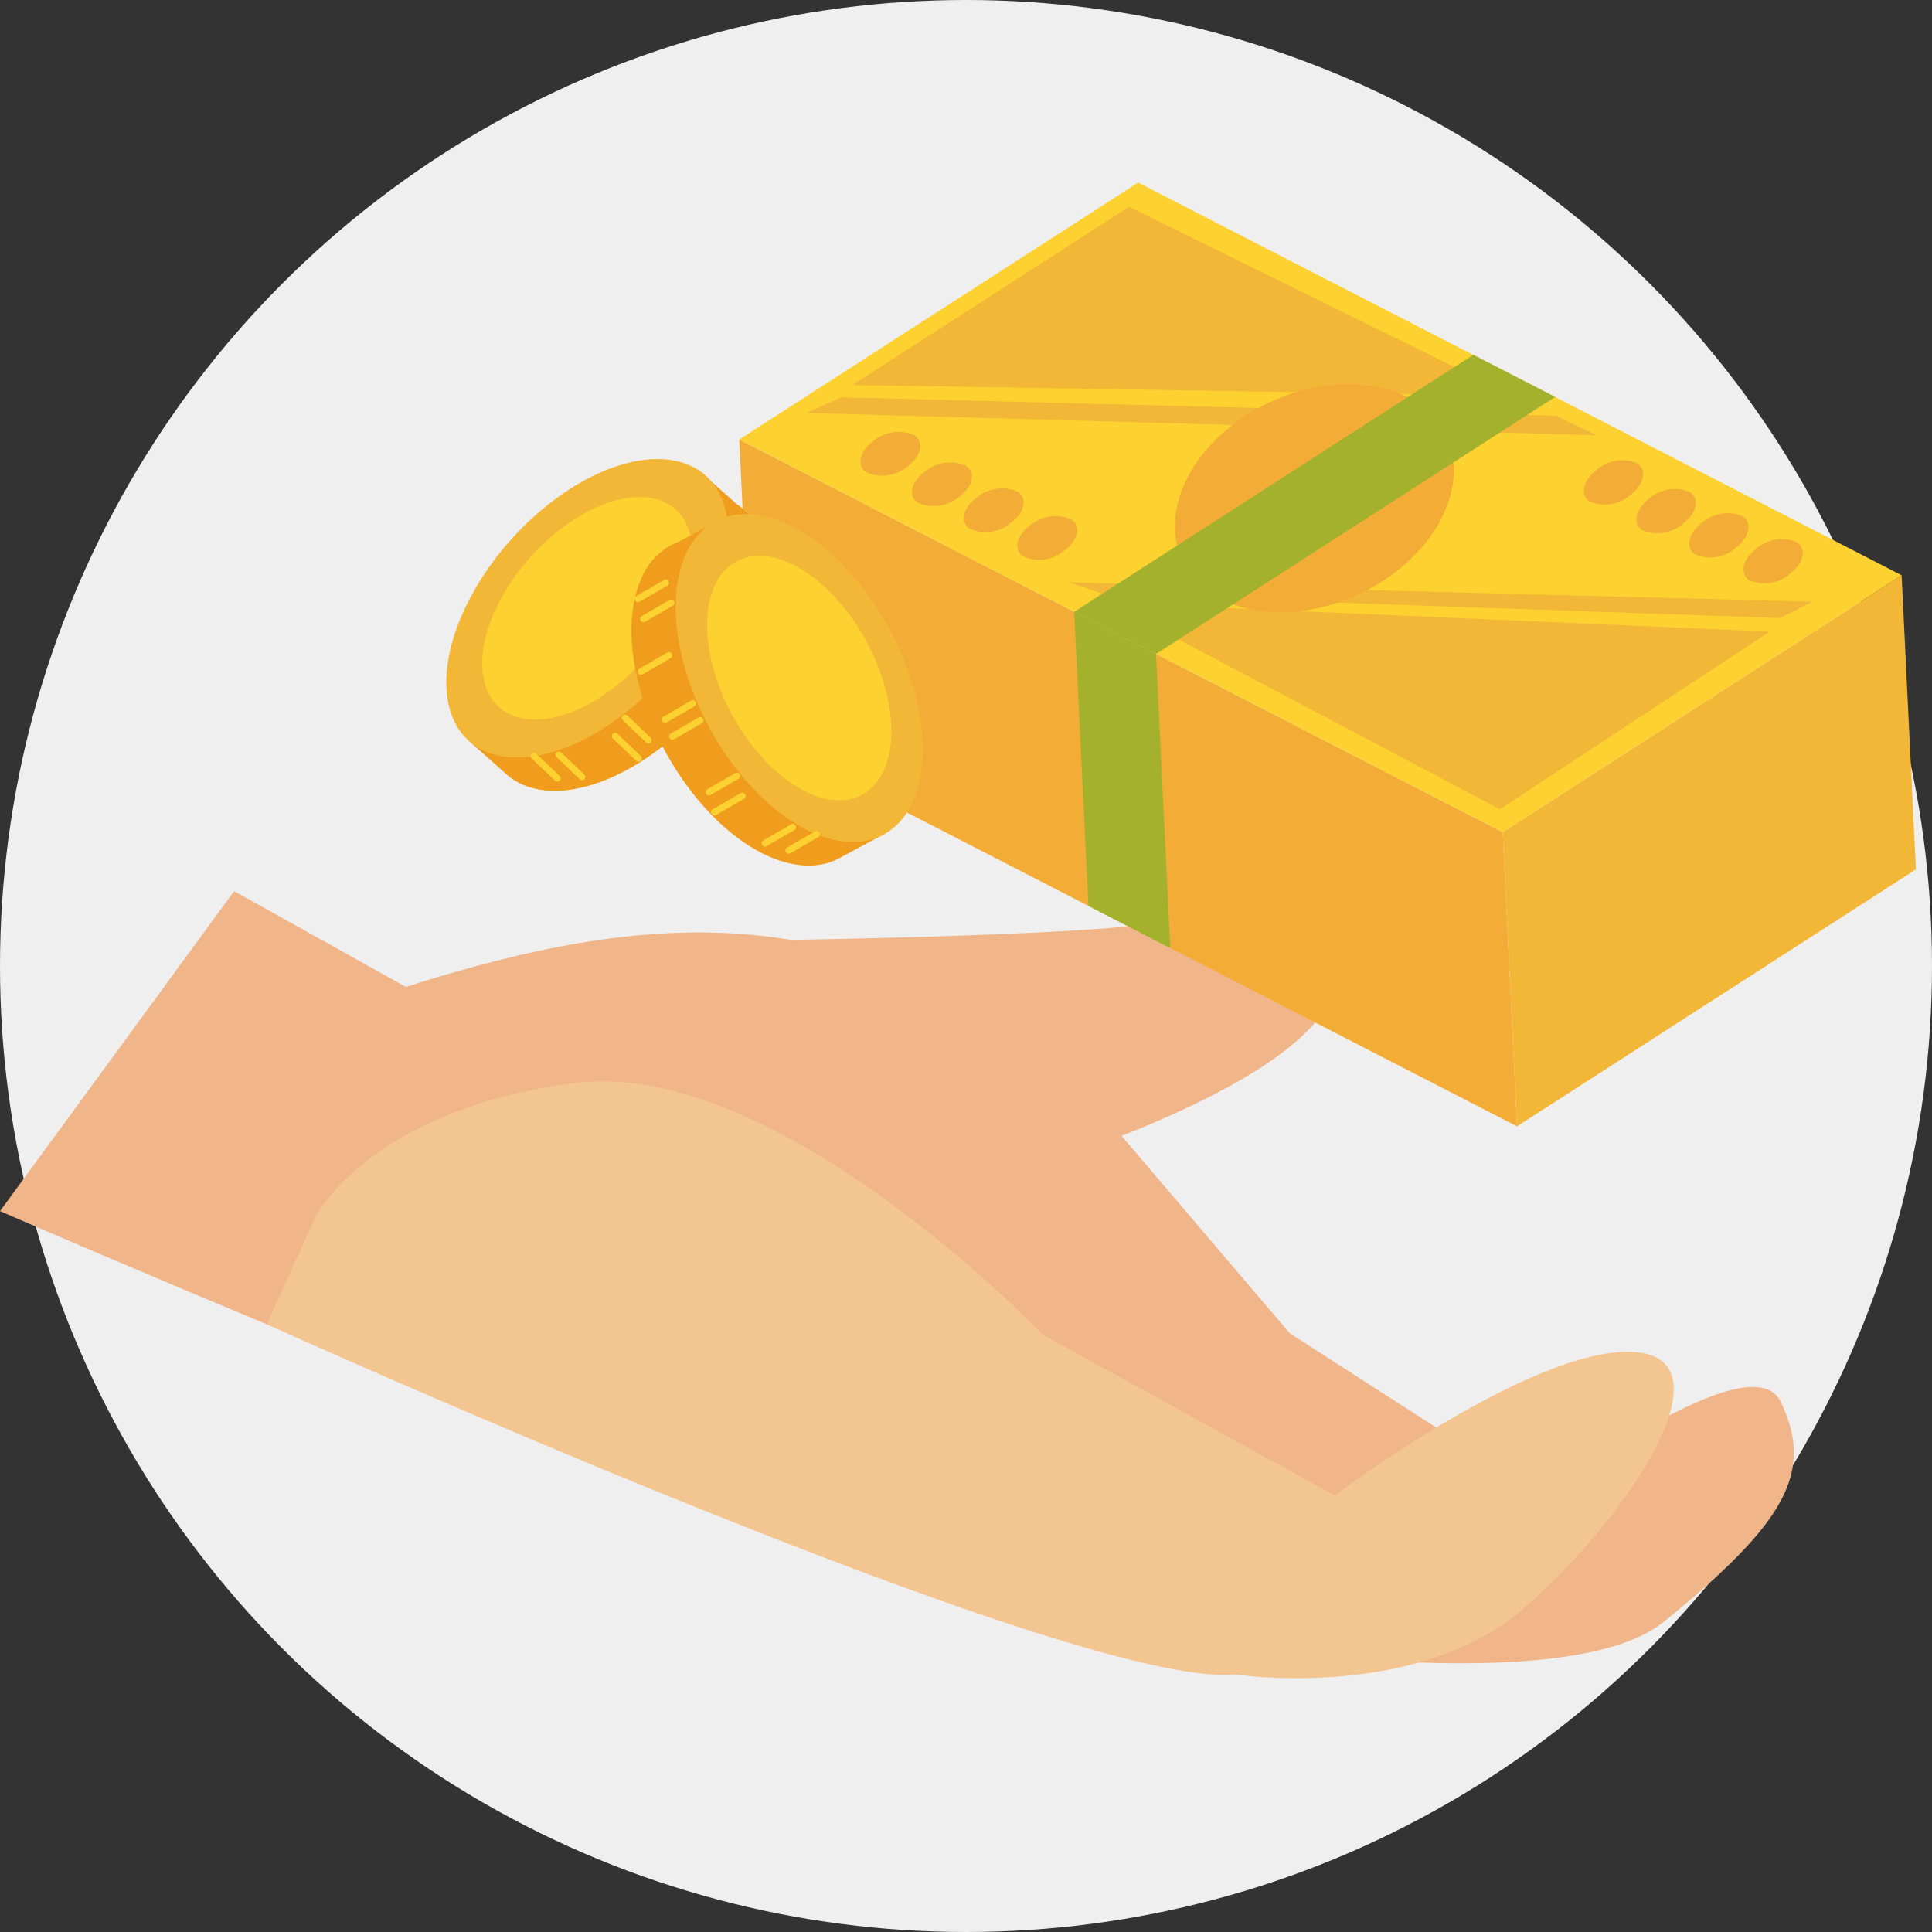 <svg xmlns="http://www.w3.org/2000/svg" xmlns:xlink="http://www.w3.org/1999/xlink" width="120" height="120" viewBox="0 0 120 120"><rect x="0" y="0" width="120" height="120" fill="#333333" stroke="none"/><defs><clipPath id="a"><rect width="119.002" height="92.897" fill="none"/></clipPath></defs><g transform="translate(-1310 -180)"><circle cx="60" cy="60" r="60" transform="translate(1310 180)" fill="#efefef"/><g transform="translate(1310 191.34)"><g clip-path="url(#a)"><path d="M77.2,93.88s27.068-.137,33.861-1.211c12.293-1.943,21.032,6.963-13.412,16.955Z" transform="translate(-39.023 -46.706)" fill="#f1b58a"/><path d="M80.112,116.459l15.729,10.125s12.9-9.762,14.76-5.875c2.047,4.283.48,7.392-7.252,13.663-6.27,5.086-29.449,1.086-29.449,1.086C67.45,138.233,0,108.87,0,108.87L14.542,88.994,25.21,94.943C40.5,90.066,51.947,89.706,65.2,98.961Z" transform="translate(0 -44.985)" fill="#f1b58a"/><path d="M93.626,149.732s11.292,1.714,17.982-4.135,12.983-15.642,6.69-15.9-18.46,8.921-18.46,8.921L81.676,128.61s-16.456-17.266-29.127-15.6S36.536,121.3,36.536,121.3L33.5,127.982s50.127,22.686,60.123,21.75" transform="translate(-16.935 -57.069)" fill="#f3c691"/><path d="M141.158,74.927,93.738,50.536l-.887-18.269,47.42,24.391Z" transform="translate(-46.935 -16.31)" fill="#f3ad37"/><path d="M189.629,83.548l24.778-15.957-.887-18.269L188.742,65.279Z" transform="translate(-95.406 -24.931)" fill="#f3b737"/><path d="M140.271,40.347,92.851,15.957,117.629,0l47.42,24.391Z" transform="translate(-46.934 0)" fill="#fcd130"/><path d="M134.915,53.92l.887,18.268,5.082,2.614L140,56.534Z" transform="translate(-68.197 -27.255)" fill="#a3b12d"/><path d="M148.064,14.773,124.246,3.043,107.057,14.112Z" transform="translate(-54.115 -1.538)" fill="#f3b737"/><path d="M180.346,54.574,163.591,65.61,139.325,52.789Z" transform="translate(-70.426 -26.684)" fill="#f3b737"/><path d="M124,40.518a2.432,2.432,0,0,1-2.593.372c-.6-.424-.408-1.277.426-1.907a2.433,2.433,0,0,1,2.593-.372c.6.424.408,1.278-.426,1.907" transform="translate(-61.195 -19.398)" fill="#f3ad37"/><path d="M117.494,37.255a2.432,2.432,0,0,1-2.593.372c-.6-.424-.408-1.278.426-1.907a2.433,2.433,0,0,1,2.593-.372c.6.424.408,1.278-.426,1.907" transform="translate(-57.904 -17.749)" fill="#f3ad37"/><path d="M130.715,44a2.432,2.432,0,0,1-2.593.372c-.6-.424-.408-1.278.426-1.907a2.433,2.433,0,0,1,2.593-.373c.6.424.408,1.278-.426,1.907" transform="translate(-64.587 -21.158)" fill="#f3ad37"/><path d="M111.015,33.429a2.432,2.432,0,0,1-2.593.372c-.6-.424-.408-1.278.426-1.907a2.433,2.433,0,0,1,2.593-.372c.6.424.408,1.278-.426,1.907" transform="translate(-54.629 -15.815)" fill="#f3ad37"/><path d="M215.11,43.61a2.433,2.433,0,0,1-2.579.459c-.613-.4-.451-1.263.361-1.92a2.433,2.433,0,0,1,2.579-.46c.613.4.451,1.263-.361,1.921" transform="translate(-107.242 -20.969)" fill="#f3ad37"/><path d="M208.493,40.569a2.433,2.433,0,0,1-2.579.459c-.613-.4-.451-1.263.361-1.92a2.435,2.435,0,0,1,2.579-.46c.613.4.451,1.263-.361,1.921" transform="translate(-103.898 -19.432)" fill="#f3ad37"/><path d="M221.934,46.862a2.434,2.434,0,0,1-2.58.459c-.613-.4-.451-1.263.361-1.92a2.432,2.432,0,0,1,2.579-.46c.613.4.451,1.263-.36,1.921" transform="translate(-110.692 -22.612)" fill="#f3ad37"/><path d="M201.888,36.963a2.433,2.433,0,0,1-2.579.459c-.613-.4-.451-1.263.361-1.92a2.434,2.434,0,0,1,2.579-.46c.613.4.451,1.263-.361,1.921" transform="translate(-100.559 -17.609)" fill="#f3ad37"/><path d="M178.4,52.426l2.039-1.015-46.207-1.206,2.267.768Z" transform="translate(-67.85 -25.378)" fill="#f3b737"/><path d="M147.862,28.112l2.512,1.217-49.054-1.387,2.135-.971Z" transform="translate(-51.215 -13.633)" fill="#f3b737"/><path d="M161.663,36.661c-3.725,3.129-9.179,3.756-12.182,1.4s-2.418-6.8,1.307-9.928,9.179-3.756,12.182-1.4,2.418,6.8-1.307,9.928" transform="translate(-74.589 -12.793)" fill="#f3ad37"/><path d="M140,40.216l24.79-15.964-5.082-2.614L134.916,37.6Z" transform="translate(-68.197 -10.938)" fill="#a3b12d"/><path d="M73.223,36.211l2.3,2.048A4.033,4.033,0,0,1,77.21,40.9c.826,3.94-2.368,9.784-7.133,13.052-3.531,2.421-6.93,2.744-8.792,1.149h0l-.022-.019L61.175,55l-2.254-2.011.922-1.082c-.276-3.9,2.8-9.183,7.244-12.231a11.656,11.656,0,0,1,4.942-2.067Z" transform="translate(-29.783 -18.304)" fill="#f09c1c"/><path d="M56.182,49.911c-.826-3.941,2.368-9.785,7.134-13.052s9.3-2.722,10.124,1.218-2.368,9.784-7.134,13.052-9.3,2.723-10.124-1.218" transform="translate(-28.333 -17.552)" fill="#f3b737"/><path d="M60.66,50.817c-.616-2.937,1.765-7.293,5.317-9.728s6.93-2.03,7.546.907-1.765,7.293-5.317,9.729-6.93,2.029-7.546-.908" transform="translate(-30.613 -19.965)" fill="#fcd130"/><path d="M68.465,73.348l-.006.006a.2.2,0,0,1-.289.007l-1.446-1.377a.194.194,0,0,1-.007-.29.205.205,0,0,1,.289-.007l1.446,1.377a.2.2,0,0,1,.013.283" transform="translate(-33.693 -36.209)" fill="#fcd130"/><path d="M71.576,73.174l-.006.006a.205.205,0,0,1-.289.007l-1.446-1.377a.192.192,0,0,1-.007-.29.2.2,0,0,1,.289-.007l1.446,1.377a.2.2,0,0,1,.013.283" transform="translate(-35.265 -36.121)" fill="#fcd130"/><path d="M87.4,60.983l-.006.006A.206.206,0,0,1,87.1,61l-1.445-1.377a.2.2,0,0,1-.007-.29.205.205,0,0,1,.289-.007L87.386,60.7a.2.2,0,0,1,.013.283" transform="translate(-43.264 -29.958)" fill="#fcd130"/><path d="M79.907,68.552l-.006.006a.2.2,0,0,1-.289.007l-1.446-1.377a.194.194,0,0,1-.007-.29.2.2,0,0,1,.289-.007l1.446,1.377a.205.205,0,0,1,.013.283" transform="translate(-39.476 -33.784)" fill="#fcd130"/><path d="M92.978,49.311l-.006.006a.206.206,0,0,1-.289.007l-1.445-1.377a.2.2,0,0,1-.007-.29.205.205,0,0,1,.289-.007l1.445,1.377a.2.2,0,0,1,.013.283" transform="translate(-46.084 -24.058)" fill="#fcd130"/><path d="M91.726,55.806l-.006.006a.205.205,0,0,1-.289.007l-1.446-1.377a.19.19,0,0,1-.007-.289.2.2,0,0,1,.289-.007l1.446,1.377a.2.2,0,0,1,.013.283" transform="translate(-45.45 -27.341)" fill="#fcd130"/><path d="M94.23,47.024l-.006.006a.206.206,0,0,1-.289.007L92.489,45.66a.2.2,0,0,1-.006-.29.205.205,0,0,1,.289-.007l1.445,1.377a.2.2,0,0,1,.013.283" transform="translate(-46.718 -22.902)" fill="#fcd130"/><path d="M78.659,70.839l-.006.006a.2.2,0,0,1-.289.007l-1.446-1.377a.2.2,0,0,1-.007-.289.2.2,0,0,1,.289-.007l1.446,1.377a.2.2,0,0,1,.013.283" transform="translate(-38.847 -34.94)" fill="#fcd130"/><path d="M86,62.823,86,62.829a.206.206,0,0,1-.289.007l-1.445-1.377a.2.2,0,0,1-.007-.29.205.205,0,0,1,.289-.007l1.445,1.377a.2.2,0,0,1,.013.283" transform="translate(-42.558 -30.888)" fill="#fcd130"/><path d="M84.948,42.173l-2.708,1.458A4.035,4.035,0,0,0,79.98,45.8c-1.719,3.64.028,10.067,3.9,14.353,2.871,3.176,6.1,4.281,8.283,3.162v0l.025-.013.1-.055,2.66-1.432-.645-1.266c1.175-3.725-.586-9.582-4.2-13.581a11.669,11.669,0,0,0-4.326-3.159Z" transform="translate(-40.094 -21.318)" fill="#f09c1c"/><path d="M99.549,59.585c1.719-3.641-.028-10.067-3.9-14.353s-8.41-4.811-10.129-1.17.027,10.066,3.9,14.353,8.41,4.811,10.13,1.17" transform="translate(-42.893 -21.048)" fill="#f3b737"/><path d="M99.761,60.259c1.282-2.713-.021-7.5-2.909-10.7s-6.269-3.585-7.55-.872.02,7.5,2.909,10.7,6.268,3.586,7.55.872" transform="translate(-44.891 -23.699)" fill="#fcd130"/><path d="M98.68,82.742l0,.008a.2.2,0,0,0,.279.074l1.726-1a.194.194,0,0,0,.074-.28.2.2,0,0,0-.28-.074l-1.726,1a.205.205,0,0,0-.078.272" transform="translate(-49.869 -41.166)" fill="#fcd130"/><path d="M95.694,81.849l0,.008a.2.2,0,0,0,.279.074l1.726-1a.191.191,0,0,0,.074-.28.2.2,0,0,0-.28-.074l-1.726,1a.205.205,0,0,0-.078.272" transform="translate(-48.36 -40.715)" fill="#fcd130"/><path d="M83.143,66.313l0,.008a.2.2,0,0,0,.279.074l1.726-1a.2.2,0,0,0,.074-.28.205.205,0,0,0-.28-.074l-1.726,1a.205.205,0,0,0-.078.272" transform="translate(-42.015 -32.862)" fill="#fcd130"/><path d="M88.668,75.417l0,.008a.2.2,0,0,0,.279.074l1.726-1a.193.193,0,0,0,.074-.279.2.2,0,0,0-.28-.074l-1.726,1a.2.2,0,0,0-.078.272" transform="translate(-44.808 -37.464)" fill="#fcd130"/><path d="M80.431,53.663l0,.008a.2.2,0,0,0,.279.074l1.726-1a.2.2,0,0,0,.074-.28.205.205,0,0,0-.28-.074l-1.726,1a.205.205,0,0,0-.078.272" transform="translate(-40.644 -26.467)" fill="#fcd130"/><path d="M80.135,60.27l0,.008a.2.2,0,0,0,.279.074l1.727-1a.19.19,0,0,0,.074-.28.2.2,0,0,0-.279-.075l-1.727,1a.205.205,0,0,0-.078.272" transform="translate(-40.495 -29.807)" fill="#fcd130"/><path d="M79.746,51.148l0,.008a.2.2,0,0,0,.279.074l1.726-1a.2.2,0,0,0,.074-.28.2.2,0,0,0-.28-.074l-1.726,1a.205.205,0,0,0-.078.272" transform="translate(-40.298 -25.196)" fill="#fcd130"/><path d="M89.352,77.932l0,.008a.2.2,0,0,0,.279.074l1.727-1a.2.2,0,0,0,.074-.28.2.2,0,0,0-.279-.075l-1.727,1a.205.205,0,0,0-.078.272" transform="translate(-45.154 -38.735)" fill="#fcd130"/><path d="M84.075,68.427l0,.008a.2.2,0,0,0,.279.074l1.726-1a.2.2,0,0,0,.074-.28.205.205,0,0,0-.28-.074l-1.726,1a.205.205,0,0,0-.078.272" transform="translate(-42.486 -33.93)" fill="#fcd130"/></g></g></g></svg>